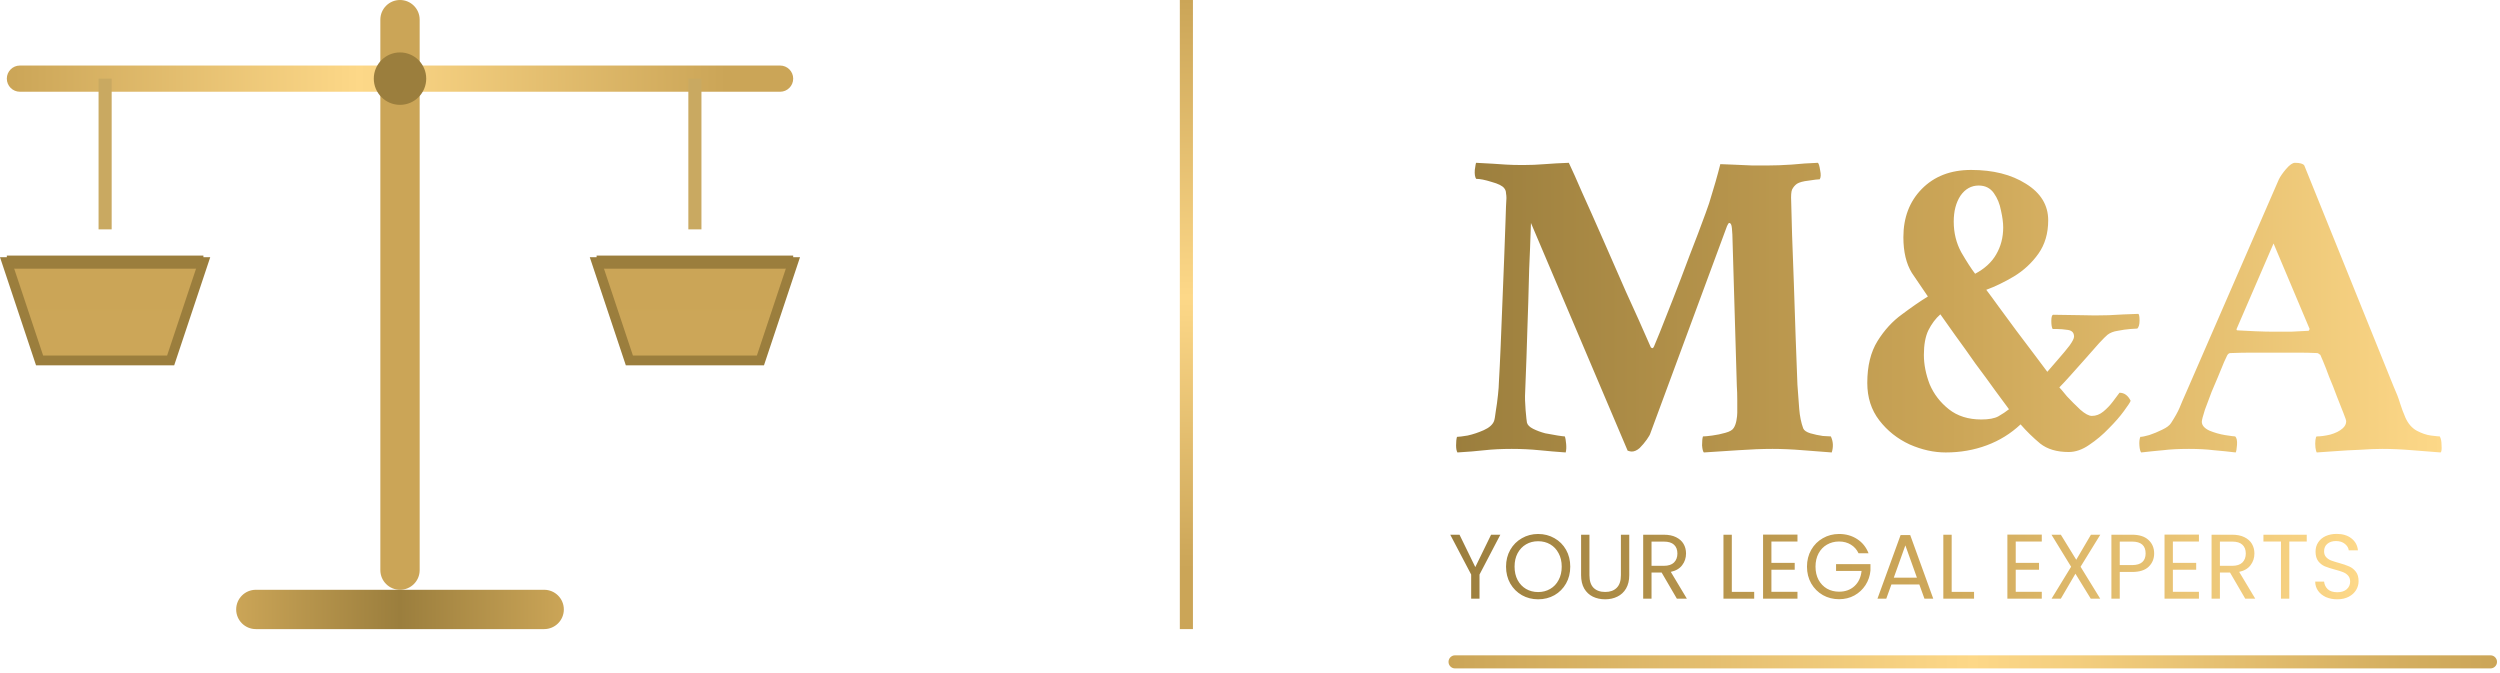 <svg xmlns="http://www.w3.org/2000/svg" width="323" height="87" viewBox="0 0 323 87" fill="none"><path d="M54.221 2.54C54.221 1.138 53.084 0 51.681 0C50.278 0 49.141 1.138 49.141 2.54V73.66C49.141 75.063 50.278 76.2 51.681 76.2C53.084 76.2 54.221 75.063 54.221 73.66V2.54Z" fill="#CBA557"></path><path d="M70.308 76.2H33.054C31.651 76.2 30.514 77.338 30.514 78.74C30.514 80.143 31.651 81.28 33.054 81.28H70.308C71.71 81.28 72.848 80.143 72.848 78.74C72.848 77.338 71.71 76.2 70.308 76.2Z" fill="url(#paint0_linear_1_132)"></path><path d="M100.788 8.467H2.574C1.639 8.467 0.881 9.225 0.881 10.16C0.881 11.096 1.639 11.854 2.574 11.854H100.788C101.723 11.854 102.481 11.096 102.481 10.16C102.481 9.225 101.723 8.467 100.788 8.467Z" fill="url(#paint1_linear_1_132)"></path><path d="M13.581 10.16V29.634" stroke="url(#paint2_linear_1_132)" stroke-width="1.693"></path><path d="M0.881 33.867L5.114 46.567H22.048L26.281 33.867H0.881Z" fill="url(#paint3_linear_1_132)" stroke="#9B7E3D" stroke-width="1.27"></path><path d="M0.881 33.867H26.281" stroke="#9B7E3D" stroke-width="1.693"></path><path d="M89.781 10.16V29.634" stroke="url(#paint4_linear_1_132)" stroke-width="1.693"></path><path d="M77.081 33.867L81.314 46.567H98.248L102.481 33.867H77.081Z" fill="url(#paint5_linear_1_132)" stroke="#9B7E3D" stroke-width="1.27"></path><path d="M77.081 33.867H102.481" stroke="#9B7E3D" stroke-width="1.693"></path><path d="M51.681 13.547C53.551 13.547 55.068 12.031 55.068 10.16C55.068 8.29 53.551 6.774 51.681 6.774C49.811 6.774 48.294 8.29 48.294 10.16C48.294 12.031 49.811 13.547 51.681 13.547Z" fill="#9B7E3D"></path><path d="M153.281 0V81.28" stroke="url(#paint6_linear_1_132)" stroke-width="1.693"></path><path d="M196.762 21.322C197.722 21.322 198.662 21.284 199.584 21.207C200.543 21.131 201.579 21.073 202.692 21.035C203.115 21.917 203.69 23.203 204.42 24.892C205.187 26.581 206.051 28.519 207.01 30.707C207.97 32.895 208.987 35.217 210.062 37.673C211.175 40.091 212.25 42.49 213.286 44.87C213.286 44.87 213.305 44.889 213.344 44.928C213.42 44.966 213.478 44.985 213.516 44.985C213.555 44.985 213.593 44.947 213.631 44.87C213.708 44.755 213.747 44.678 213.747 44.64C213.747 44.64 213.977 44.083 214.437 42.97C214.898 41.819 215.474 40.36 216.165 38.594C216.856 36.829 217.566 34.967 218.295 33.01C219.062 31.052 219.753 29.229 220.367 27.54C220.675 26.734 220.962 25.852 221.231 24.892C221.538 23.894 221.788 23.031 221.98 22.301C222.171 21.572 222.267 21.207 222.267 21.207C222.459 21.207 222.958 21.227 223.764 21.265C224.609 21.303 225.492 21.342 226.413 21.38C227.334 21.38 227.967 21.38 228.313 21.38C229.272 21.38 230.328 21.342 231.479 21.265C232.631 21.15 233.763 21.073 234.876 21.035C234.991 21.15 235.087 21.476 235.164 22.013C235.279 22.551 235.26 22.935 235.106 23.165C234.876 23.165 234.396 23.222 233.667 23.338C232.976 23.414 232.477 23.549 232.17 23.741C231.901 23.932 231.69 24.182 231.537 24.489C231.422 24.758 231.383 25.276 231.422 26.044C231.46 27.003 231.498 28.442 231.537 30.362C231.613 32.242 231.69 34.334 231.767 36.637C231.844 38.94 231.921 41.243 231.997 43.546C232.074 45.849 232.151 47.902 232.228 49.706C232.304 50.781 232.381 51.817 232.458 52.815C232.535 53.775 232.707 54.619 232.976 55.348C233.091 55.617 233.398 55.828 233.897 55.982C234.435 56.135 234.972 56.25 235.509 56.327C236.047 56.365 236.392 56.385 236.546 56.385C236.853 57.037 236.891 57.728 236.661 58.457C235.548 58.381 234.3 58.285 232.918 58.169C231.537 58.054 230.232 57.997 229.003 57.997C227.698 57.997 226.221 58.054 224.57 58.169C222.92 58.285 221.442 58.381 220.137 58.457C220.022 58.342 219.945 58.035 219.907 57.536C219.907 56.999 219.945 56.615 220.022 56.385C220.252 56.385 220.655 56.346 221.231 56.27C221.807 56.193 222.363 56.078 222.901 55.924C223.476 55.771 223.841 55.559 223.995 55.291C224.148 55.06 224.263 54.753 224.34 54.37C224.417 53.947 224.455 53.602 224.455 53.333C224.455 53.026 224.455 52.508 224.455 51.779C224.455 51.011 224.436 50.378 224.398 49.879L223.822 30.304C223.822 30.227 223.803 29.958 223.764 29.498C223.726 29.037 223.611 28.807 223.419 28.807C223.342 28.807 223.246 28.941 223.131 29.21L213.228 55.982C213.19 56.135 213.036 56.404 212.768 56.788C212.499 57.171 212.192 57.536 211.847 57.882C211.501 58.189 211.156 58.342 210.81 58.342C210.695 58.342 210.522 58.304 210.292 58.227L197.799 28.807C197.722 31.148 197.645 33.144 197.568 34.795C197.53 36.407 197.492 37.827 197.453 39.055C197.415 40.245 197.377 41.396 197.338 42.509C197.3 43.623 197.261 44.832 197.223 46.137C197.185 47.403 197.127 48.919 197.05 50.685C197.012 51.299 197.031 52.067 197.108 52.988C197.185 53.871 197.242 54.408 197.281 54.6C197.357 54.907 197.626 55.176 198.087 55.406C198.547 55.636 199.065 55.828 199.641 55.982C200.255 56.097 200.793 56.193 201.253 56.27C201.752 56.346 202.059 56.385 202.174 56.385C202.251 56.577 202.309 56.903 202.347 57.363C202.385 57.786 202.366 58.15 202.289 58.457C201.176 58.381 200.044 58.285 198.893 58.169C197.741 58.054 196.551 57.997 195.323 57.997C194.018 57.997 192.847 58.054 191.811 58.169C190.775 58.285 189.604 58.381 188.299 58.457C188.184 58.265 188.126 57.958 188.126 57.536C188.126 57.076 188.165 56.711 188.242 56.442C188.472 56.442 188.932 56.385 189.623 56.27C190.314 56.116 191.005 55.886 191.696 55.579C192.387 55.272 192.828 54.888 193.02 54.427C193.097 54.235 193.174 53.813 193.25 53.161C193.366 52.47 193.462 51.76 193.538 51.03C193.615 50.301 193.653 49.783 193.653 49.476C193.73 48.171 193.807 46.597 193.884 44.755C193.961 42.912 194.037 40.993 194.114 38.998C194.191 37.002 194.268 35.083 194.344 33.24C194.421 31.398 194.479 29.805 194.517 28.462C194.555 27.08 194.594 26.12 194.632 25.583C194.632 25.391 194.613 25.18 194.575 24.95C194.575 24.719 194.498 24.508 194.344 24.316C194.114 24.009 193.577 23.741 192.732 23.51C191.888 23.242 191.216 23.107 190.717 23.107C190.564 22.877 190.506 22.493 190.544 21.956C190.621 21.38 190.679 21.073 190.717 21.035C191.6 21.073 192.31 21.111 192.847 21.15C193.423 21.188 193.999 21.227 194.575 21.265C195.189 21.303 195.918 21.322 196.762 21.322ZM254.668 21.956C257.508 21.956 259.868 22.551 261.749 23.741C263.668 24.93 264.628 26.504 264.628 28.462C264.628 30.15 264.206 31.59 263.361 32.78C262.517 33.969 261.461 34.948 260.195 35.716C258.966 36.445 257.777 37.021 256.625 37.443C257.009 37.942 257.546 38.671 258.237 39.631C258.928 40.552 259.677 41.569 260.483 42.682C261.289 43.757 262.056 44.774 262.786 45.734C263.515 46.693 264.091 47.461 264.513 48.037C264.973 47.499 265.472 46.923 266.01 46.309C266.547 45.695 267.008 45.139 267.391 44.64C267.775 44.102 267.967 43.719 267.967 43.488C267.967 42.989 267.698 42.701 267.161 42.625C266.624 42.548 266.163 42.509 265.779 42.509C265.472 42.509 265.28 42.509 265.204 42.509C265.088 42.318 265.031 41.972 265.031 41.473C265.031 40.974 265.108 40.706 265.261 40.667L269.061 40.725C270.059 40.763 271.191 40.763 272.458 40.725C273.724 40.648 274.991 40.59 276.258 40.552C276.373 40.59 276.43 40.878 276.43 41.416C276.43 41.915 276.334 42.26 276.143 42.452C276.027 42.452 275.72 42.471 275.221 42.509C274.722 42.548 274.185 42.625 273.609 42.74C273.072 42.817 272.631 42.989 272.285 43.258C272.093 43.411 271.729 43.776 271.191 44.352C270.692 44.928 270.117 45.58 269.464 46.309C268.812 47.039 268.178 47.749 267.564 48.44C266.95 49.13 266.451 49.668 266.067 50.052C266.221 50.205 266.547 50.589 267.046 51.203C267.583 51.779 268.159 52.355 268.773 52.93C269.387 53.468 269.886 53.736 270.27 53.736C270.807 53.736 271.306 53.544 271.767 53.161C272.228 52.777 272.631 52.355 272.976 51.894C273.36 51.395 273.648 51.011 273.84 50.742C274.454 50.742 274.933 51.088 275.279 51.779C275.241 51.932 274.953 52.374 274.415 53.103C273.916 53.794 273.264 54.542 272.458 55.348C271.69 56.154 270.846 56.864 269.925 57.479C269.042 58.093 268.159 58.4 267.276 58.4C265.741 58.4 264.513 58.035 263.592 57.306C262.67 56.538 261.826 55.713 261.058 54.83C259.792 56.02 258.333 56.922 256.683 57.536C255.032 58.15 253.267 58.457 251.386 58.457C249.851 58.457 248.296 58.112 246.723 57.421C245.149 56.692 243.844 55.655 242.808 54.312C241.771 52.969 241.253 51.357 241.253 49.476C241.253 47.288 241.694 45.484 242.577 44.064C243.46 42.644 244.516 41.492 245.744 40.61C246.972 39.688 248.085 38.921 249.083 38.307C248.469 37.424 247.778 36.407 247.01 35.255C246.281 34.065 245.917 32.53 245.917 30.649C245.917 28.116 246.703 26.044 248.277 24.431C249.889 22.781 252.019 21.956 254.668 21.956ZM259.561 52.873C259.178 52.335 258.583 51.529 257.777 50.455C257.009 49.38 256.165 48.228 255.243 47C254.361 45.734 253.497 44.525 252.653 43.373C251.847 42.222 251.194 41.3 250.695 40.61C250.081 41.147 249.563 41.838 249.141 42.682C248.757 43.488 248.565 44.544 248.565 45.849C248.565 47.077 248.814 48.344 249.313 49.649C249.851 50.915 250.676 51.99 251.789 52.873C252.902 53.755 254.303 54.197 255.992 54.197C256.951 54.197 257.681 54.063 258.18 53.794C258.717 53.487 259.178 53.18 259.561 52.873ZM255.646 23.971C254.687 23.971 253.9 24.412 253.286 25.295C252.71 26.178 252.422 27.291 252.422 28.634C252.422 30.093 252.749 31.417 253.401 32.607C254.092 33.797 254.687 34.718 255.186 35.37C256.414 34.718 257.316 33.893 257.892 32.895C258.506 31.858 258.813 30.688 258.813 29.383C258.813 28.769 258.717 28.039 258.525 27.195C258.372 26.351 258.065 25.602 257.604 24.95C257.143 24.297 256.491 23.971 255.646 23.971ZM282.459 50.685L294.434 23.165C294.626 22.781 294.933 22.34 295.355 21.841C295.816 21.303 296.2 21.035 296.507 21.035C297.159 21.035 297.562 21.15 297.716 21.38L309.231 49.879C309.614 50.723 309.902 51.472 310.094 52.124C310.286 52.738 310.516 53.352 310.785 53.967C311.13 54.734 311.61 55.291 312.224 55.636C312.877 55.982 313.491 56.193 314.067 56.27C314.681 56.346 315.065 56.385 315.218 56.385C315.372 56.653 315.448 57.037 315.448 57.536C315.487 58.035 315.448 58.342 315.333 58.457C314.22 58.381 312.992 58.285 311.649 58.169C310.305 58.054 309.019 57.997 307.791 57.997C306.947 57.997 305.987 58.035 304.913 58.112C303.838 58.15 302.802 58.208 301.804 58.285C300.844 58.361 300.019 58.419 299.328 58.457C299.251 58.342 299.194 58.131 299.155 57.824C299.117 57.479 299.117 57.152 299.155 56.845C299.194 56.538 299.251 56.385 299.328 56.385C299.827 56.385 300.403 56.308 301.055 56.154C301.746 55.962 302.283 55.694 302.667 55.348C302.974 55.08 303.128 54.773 303.128 54.427C303.128 54.312 303.013 53.967 302.782 53.391C302.552 52.777 302.264 52.047 301.919 51.203C301.612 50.359 301.285 49.533 300.94 48.727C300.633 47.883 300.364 47.192 300.134 46.655C299.904 46.117 299.789 45.849 299.789 45.849C299.789 45.849 299.731 45.81 299.616 45.734C299.539 45.657 299.462 45.618 299.386 45.618C298.579 45.58 297.793 45.561 297.025 45.561C296.296 45.561 295.624 45.561 295.01 45.561C294.818 45.561 294.626 45.561 294.434 45.561C294.281 45.561 294.127 45.561 293.974 45.561C292.822 45.561 291.805 45.561 290.922 45.561C290.078 45.561 289.157 45.58 288.159 45.618C288.005 45.618 287.871 45.714 287.756 45.906C287.756 45.906 287.621 46.194 287.353 46.77C287.122 47.346 286.854 47.998 286.547 48.727C286.24 49.457 285.971 50.09 285.741 50.627C285.472 51.318 285.184 52.086 284.877 52.93C284.608 53.775 284.474 54.293 284.474 54.485C284.474 54.945 284.8 55.329 285.453 55.636C286.105 55.905 286.777 56.097 287.468 56.212C288.197 56.327 288.639 56.385 288.792 56.385C288.984 56.577 289.061 56.941 289.022 57.479C288.984 58.016 288.926 58.342 288.85 58.457C287.89 58.342 286.95 58.246 286.029 58.169C285.107 58.054 284.033 57.997 282.804 57.997C281.499 57.997 280.386 58.054 279.465 58.169C278.582 58.246 277.642 58.342 276.644 58.457C276.529 58.342 276.452 58.054 276.414 57.594C276.375 57.133 276.414 56.749 276.529 56.442C276.759 56.442 277.143 56.365 277.68 56.212C278.256 56.02 278.813 55.79 279.35 55.521C279.926 55.252 280.31 54.965 280.501 54.657C281 53.89 281.365 53.237 281.595 52.7C281.826 52.124 282.114 51.453 282.459 50.685ZM293.743 31.455L288.965 42.509C288.965 42.509 288.965 42.548 288.965 42.625C289.003 42.663 289.042 42.682 289.08 42.682C289.656 42.721 290.423 42.759 291.383 42.797C292.342 42.836 293.129 42.855 293.743 42.855C294.626 42.855 295.375 42.855 295.989 42.855C296.641 42.817 297.39 42.778 298.234 42.74C298.311 42.74 298.349 42.701 298.349 42.625C298.388 42.548 298.407 42.509 298.407 42.509L293.743 31.455Z" fill="url(#paint7_linear_1_132)"></path><path d="M193.845 69.085L191.154 74.23V77.347H190.075V74.23L187.373 69.085H188.57L190.609 73.269L192.648 69.085H193.845ZM198.728 77.43C197.962 77.43 197.262 77.252 196.63 76.897C195.998 76.533 195.496 76.031 195.125 75.391C194.761 74.743 194.58 74.016 194.58 73.21C194.58 72.404 194.761 71.681 195.125 71.041C195.496 70.393 195.998 69.891 196.63 69.536C197.262 69.172 197.962 68.99 198.728 68.99C199.503 68.99 200.206 69.172 200.838 69.536C201.47 69.891 201.968 70.389 202.332 71.029C202.695 71.669 202.877 72.396 202.877 73.21C202.877 74.024 202.695 74.751 202.332 75.391C201.968 76.031 201.47 76.533 200.838 76.897C200.206 77.252 199.503 77.43 198.728 77.43ZM198.728 76.494C199.305 76.494 199.823 76.359 200.281 76.091C200.747 75.822 201.111 75.439 201.371 74.941C201.64 74.443 201.774 73.866 201.774 73.21C201.774 72.546 201.64 71.97 201.371 71.48C201.111 70.982 200.751 70.598 200.293 70.33C199.834 70.061 199.313 69.927 198.728 69.927C198.143 69.927 197.622 70.061 197.164 70.33C196.705 70.598 196.342 70.982 196.073 71.48C195.812 71.97 195.682 72.546 195.682 73.21C195.682 73.866 195.812 74.443 196.073 74.941C196.342 75.439 196.705 75.822 197.164 76.091C197.63 76.359 198.151 76.494 198.728 76.494ZM205.356 69.085V74.313C205.356 75.047 205.534 75.593 205.889 75.948C206.253 76.304 206.754 76.482 207.395 76.482C208.027 76.482 208.521 76.304 208.876 75.948C209.24 75.593 209.421 75.047 209.421 74.313V69.085H210.5V74.301C210.5 74.988 210.362 75.569 210.085 76.043C209.809 76.509 209.433 76.857 208.959 77.086C208.493 77.315 207.967 77.43 207.383 77.43C206.798 77.43 206.268 77.315 205.794 77.086C205.328 76.857 204.957 76.509 204.68 76.043C204.411 75.569 204.277 74.988 204.277 74.301V69.085H205.356ZM216.65 77.347L214.682 73.969H213.378V77.347H212.3V69.085H214.967C215.591 69.085 216.116 69.192 216.543 69.405C216.978 69.619 217.302 69.907 217.515 70.271C217.728 70.634 217.835 71.049 217.835 71.515C217.835 72.084 217.669 72.586 217.337 73.021C217.013 73.455 216.523 73.744 215.867 73.886L217.942 77.347H216.65ZM213.378 73.104H214.967C215.551 73.104 215.99 72.961 216.282 72.677C216.575 72.384 216.721 71.997 216.721 71.515C216.721 71.025 216.575 70.646 216.282 70.377C215.998 70.109 215.559 69.974 214.967 69.974H213.378V73.104ZM223.75 76.47H226.642V77.347H222.671V69.085H223.75V76.47ZM228.866 69.962V72.724H231.877V73.613H228.866V76.458H232.233V77.347H227.788V69.073H232.233V69.962H228.866ZM240.123 71.48C239.894 70.998 239.562 70.626 239.128 70.365C238.693 70.097 238.187 69.962 237.61 69.962C237.033 69.962 236.512 70.097 236.046 70.365C235.587 70.626 235.224 71.005 234.955 71.503C234.694 71.993 234.564 72.562 234.564 73.21C234.564 73.858 234.694 74.427 234.955 74.917C235.224 75.407 235.587 75.786 236.046 76.055C236.512 76.316 237.033 76.446 237.61 76.446C238.416 76.446 239.08 76.205 239.602 75.723C240.123 75.241 240.427 74.589 240.514 73.767H237.219V72.89H241.664V73.72C241.601 74.399 241.388 75.024 241.024 75.593C240.661 76.154 240.183 76.6 239.59 76.932C238.997 77.256 238.337 77.418 237.61 77.418C236.844 77.418 236.144 77.24 235.512 76.885C234.88 76.521 234.378 76.019 234.007 75.379C233.643 74.739 233.462 74.016 233.462 73.21C233.462 72.404 233.643 71.681 234.007 71.041C234.378 70.393 234.88 69.891 235.512 69.536C236.144 69.172 236.844 68.99 237.61 68.99C238.488 68.99 239.262 69.208 239.934 69.642C240.613 70.077 241.107 70.689 241.415 71.48H240.123ZM247.974 75.51H244.371L243.707 77.347H242.569L245.556 69.133H246.8L249.776 77.347H248.638L247.974 75.51ZM247.666 74.633L246.172 70.46L244.679 74.633H247.666ZM252.156 76.47H255.048V77.347H251.078V69.085H252.156V76.47ZM260.433 69.962V72.724H263.443V73.613H260.433V76.458H263.799V77.347H259.354V69.073H263.799V69.962H260.433ZM268.809 73.222L271.346 77.347H270.125L268.146 74.123L266.261 77.347H265.064L267.588 73.222L265.052 69.085H266.261L268.252 72.321L270.149 69.085H271.358L268.809 73.222ZM278.317 71.503C278.317 72.191 278.08 72.764 277.606 73.222C277.139 73.672 276.424 73.898 275.46 73.898H273.872V77.347H272.793V69.085H275.46C276.393 69.085 277.1 69.31 277.582 69.761C278.072 70.211 278.317 70.792 278.317 71.503ZM275.46 73.009C276.061 73.009 276.503 72.878 276.788 72.618C277.072 72.357 277.214 71.985 277.214 71.503C277.214 70.484 276.63 69.974 275.46 69.974H273.872V73.009H275.46ZM280.736 69.962V72.724H283.747V73.613H280.736V76.458H284.102V77.347H279.657V69.073H284.102V69.962H280.736ZM290.085 77.347L288.117 73.969H286.813V77.347H285.735V69.085H288.402C289.026 69.085 289.551 69.192 289.978 69.405C290.413 69.619 290.737 69.907 290.95 70.271C291.163 70.634 291.27 71.049 291.27 71.515C291.27 72.084 291.104 72.586 290.772 73.021C290.448 73.455 289.958 73.744 289.302 73.886L291.377 77.347H290.085ZM286.813 73.104H288.402C288.986 73.104 289.425 72.961 289.717 72.677C290.01 72.384 290.156 71.997 290.156 71.515C290.156 71.025 290.01 70.646 289.717 70.377C289.433 70.109 288.994 69.974 288.402 69.974H286.813V73.104ZM298.031 69.085V69.962H295.779V77.347H294.7V69.962H292.436V69.085H298.031ZM301.979 77.43C301.433 77.43 300.943 77.335 300.509 77.145C300.082 76.948 299.746 76.679 299.501 76.339C299.256 75.992 299.13 75.593 299.122 75.142H300.272C300.311 75.529 300.469 75.857 300.746 76.126C301.03 76.387 301.441 76.517 301.979 76.517C302.492 76.517 302.895 76.391 303.188 76.138C303.488 75.877 303.638 75.545 303.638 75.142C303.638 74.826 303.551 74.569 303.377 74.372C303.203 74.174 302.986 74.024 302.725 73.921C302.465 73.819 302.113 73.708 301.67 73.589C301.125 73.447 300.687 73.305 300.355 73.163C300.031 73.021 299.75 72.799 299.513 72.499C299.284 72.191 299.169 71.78 299.169 71.266C299.169 70.816 299.284 70.417 299.513 70.069C299.742 69.721 300.062 69.453 300.473 69.263C300.892 69.073 301.37 68.979 301.907 68.979C302.682 68.979 303.314 69.172 303.804 69.559C304.302 69.947 304.582 70.46 304.646 71.1H303.46C303.421 70.784 303.255 70.508 302.962 70.271C302.67 70.026 302.283 69.903 301.801 69.903C301.35 69.903 300.983 70.022 300.698 70.259C300.414 70.488 300.272 70.812 300.272 71.231C300.272 71.531 300.355 71.776 300.521 71.966C300.694 72.155 300.904 72.301 301.149 72.404C301.402 72.499 301.753 72.61 302.204 72.736C302.749 72.886 303.188 73.036 303.52 73.186C303.851 73.329 304.136 73.554 304.373 73.862C304.61 74.162 304.729 74.573 304.729 75.095C304.729 75.498 304.622 75.877 304.409 76.233C304.195 76.588 303.879 76.877 303.46 77.098C303.041 77.319 302.548 77.43 301.979 77.43Z" fill="url(#paint8_linear_1_132)"></path><path d="M321.768 84.667H187.994C187.527 84.667 187.148 85.046 187.148 85.514C187.148 85.981 187.527 86.36 187.994 86.36H321.768C322.235 86.36 322.614 85.981 322.614 85.514C322.614 85.046 322.235 84.667 321.768 84.667Z" fill="url(#paint9_linear_1_132)"></path><defs><linearGradient id="paint0_linear_1_132" x1="30.514" y1="78.74" x2="72.848" y2="78.74" gradientUnits="userSpaceOnUse"><stop stop-color="#CBA557"></stop><stop offset="0.5" stop-color="#9B7E3D"></stop><stop offset="1" stop-color="#CBA557"></stop></linearGradient><linearGradient id="paint1_linear_1_132" x1="0.881" y1="8.467" x2="93.881" y2="8.227" gradientUnits="userSpaceOnUse"><stop stop-color="#CBA557"></stop><stop offset="0.49" stop-color="#FDD888"></stop><stop offset="1" stop-color="#CBA557"></stop></linearGradient><linearGradient id="paint2_linear_1_132" x1="-nan" y1="-nan" x2="-nan" y2="-nan" gradientUnits="userSpaceOnUse"><stop stop-color="#C9A961"></stop><stop offset="1" stop-color="#9B7E3D"></stop></linearGradient><linearGradient id="paint3_linear_1_132" x1="0.881" y1="33.867" x2="0.881" y2="1303.87" gradientUnits="userSpaceOnUse"><stop stop-color="#CBA557"></stop><stop offset="0.49" stop-color="#FDD888"></stop><stop offset="1" stop-color="#CBA557"></stop></linearGradient><linearGradient id="paint4_linear_1_132" x1="-nan" y1="-nan" x2="-nan" y2="-nan" gradientUnits="userSpaceOnUse"><stop stop-color="#C9A961"></stop><stop offset="1" stop-color="#9B7E3D"></stop></linearGradient><linearGradient id="paint5_linear_1_132" x1="77.081" y1="33.867" x2="77.081" y2="1303.87" gradientUnits="userSpaceOnUse"><stop stop-color="#CBA557"></stop><stop offset="0.49" stop-color="#FDD888"></stop><stop offset="1" stop-color="#CBA557"></stop></linearGradient><linearGradient id="paint6_linear_1_132" x1="153.781" y1="0" x2="152.881" y2="76.727" gradientUnits="userSpaceOnUse"><stop stop-color="#CBA557"></stop><stop offset="0.5" stop-color="#FDD888"></stop><stop offset="0.957" stop-color="#CBA557"></stop></linearGradient><linearGradient id="paint7_linear_1_132" x1="188.126" y1="39.746" x2="315.463" y2="39.746" gradientUnits="userSpaceOnUse"><stop stop-color="#9B7E3D"></stop><stop offset="0.5" stop-color="#CBA557"></stop><stop offset="1" stop-color="#FDD888"></stop></linearGradient><linearGradient id="paint8_linear_1_132" x1="187.373" y1="73.204" x2="304.729" y2="73.204" gradientUnits="userSpaceOnUse"><stop stop-color="#9B7E3D"></stop><stop offset="0.5" stop-color="#CBA557"></stop><stop offset="1" stop-color="#FDD888"></stop></linearGradient><linearGradient id="paint9_linear_1_132" x1="187.148" y1="85.513" x2="322.614" y2="85.513" gradientUnits="userSpaceOnUse"><stop stop-color="#CBA557"></stop><stop offset="0.5" stop-color="#FDD888"></stop><stop offset="1" stop-color="#CBA557"></stop></linearGradient></defs></svg>